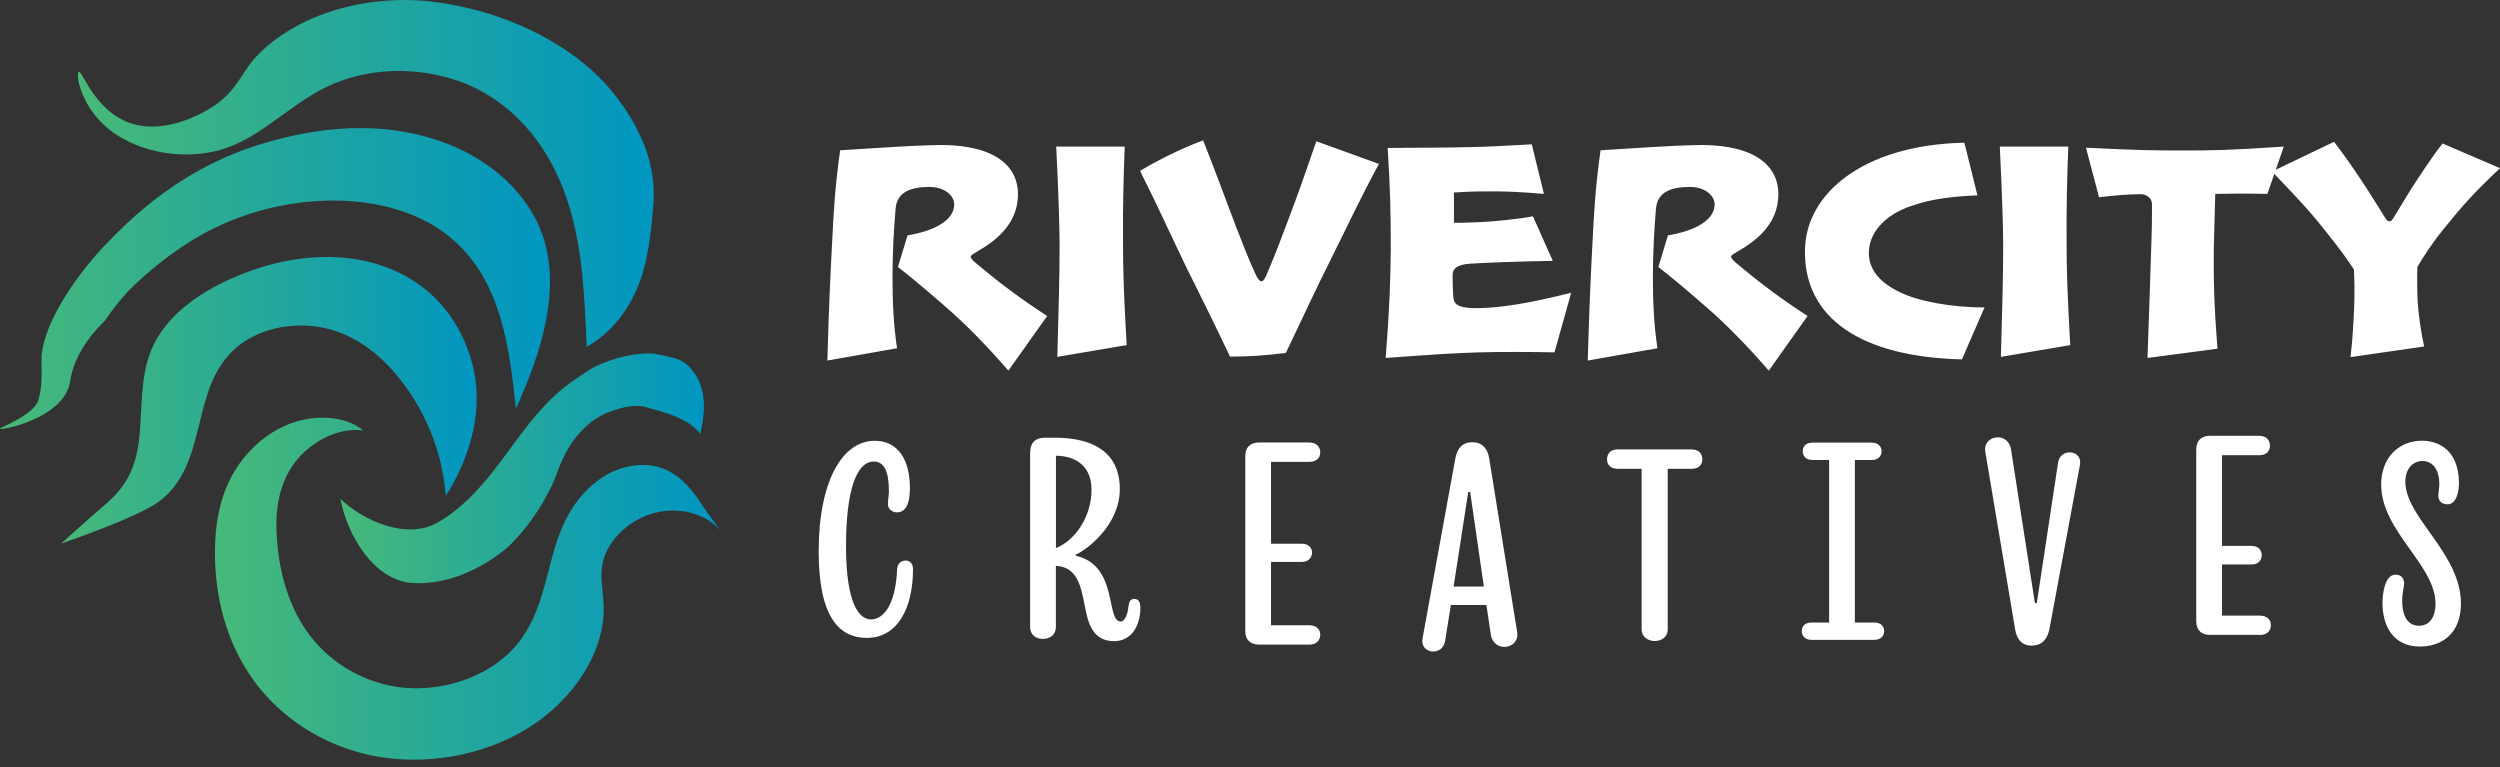 <svg width="316" height="97" viewBox="0 0 316 97" fill="none" xmlns="http://www.w3.org/2000/svg">
<rect x="0" y="0" width="316" height="97" fill="#333333" stroke="none"/>
<path d="M17.841 51.995C17.989 48.974 18.138 45.832 19.735 42.983C22.816 37.476 29.737 34.946 31.605 34.264C33.429 33.6 40.874 30.984 48.485 33.66C56.515 36.483 58.767 43.104 59.343 44.796C62.258 53.35 57.301 61.215 56.341 62.673C55.93 57.27 53.906 52.133 50.519 47.877C48.319 45.115 45.439 42.655 41.669 41.619C37.898 40.583 33.133 41.213 29.991 43.838C23.863 48.957 26.543 58.383 20.215 63.312C17.57 65.367 7.725 68.707 7.725 68.707C7.725 68.707 10.37 66.299 13.451 63.64C17.422 60.213 17.614 56.57 17.832 51.986L17.841 51.995Z" fill="url(#paint0_linear_547_2)"/>
<path d="M5.264 45.15C5.238 45.486 5.238 45.823 5.238 45.823C5.238 46.082 5.246 46.298 5.264 46.453C5.264 46.471 5.264 46.505 5.264 46.505C5.264 47.204 5.264 47.895 5.211 48.594C5.211 48.594 5.133 49.587 4.862 50.554C4.295 52.487 -0.069 54.032 0.001 54.196C0.088 54.395 6.547 53.238 8.45 49.518C8.895 48.646 8.773 48.275 9.095 47.066C9.584 45.271 10.719 43.009 13.302 40.488C13.913 39.573 14.812 38.339 16.043 36.975C16.043 36.975 20.669 32.011 26.953 28.895C37.034 23.906 50.222 23.975 57.414 30.432C63.349 35.723 64.414 43.959 65.208 51.667C68.394 44.632 70.847 36.932 68.717 30.147C66.893 24.415 61.822 19.935 55.485 17.785C46.556 14.755 38.195 16.801 34.625 17.742C23.122 20.789 16.418 27.73 13.093 31.174C13.093 31.174 5.779 38.753 5.238 45.141L5.264 45.15Z" fill="url(#paint1_linear_547_2)"/>
<path d="M9.942 9.11C9.549 9.308 10.16 13.34 13.608 16.206C16.898 18.951 22.223 20.245 27.198 19.115C32.373 17.932 36.1 13.642 40.822 11.216C47.272 7.901 55.302 8.445 60.958 11.587C66.605 14.729 70.096 20.099 71.876 25.839C73.666 31.58 73.91 37.735 74.154 43.838C77.393 42.016 79.583 38.978 80.77 35.87C81.957 32.762 82.254 29.56 82.551 26.392C82.76 24.087 82.551 22.844 82.507 22.524C82.141 19.538 81.102 17.466 80.395 16.093C80.02 15.36 78.344 12.2 75.115 9.17C72.549 6.762 65.968 1.764 55.119 0.27C47.42 -0.791 38.343 1.254 32.757 6.77C30.392 9.11 30.104 11.57 26.491 13.745C25.391 14.41 21.489 16.559 17.649 15.869C12.211 14.893 10.44 8.842 9.951 9.084L9.942 9.11Z" fill="url(#paint2_linear_547_2)"/>
<path d="M88.512 54.852C89.106 52.349 89.289 49.69 88.041 47.558C87.36 46.453 86.514 45.538 85.038 45.219C84.096 45.012 82.909 44.64 81.905 44.666C79.671 44.727 77.524 45.288 75.446 46.237C74.469 46.686 73.648 47.334 72.776 47.912C72.409 48.154 72.051 48.413 71.702 48.672C68.761 50.916 66.631 53.791 64.562 56.605C62.005 60.092 59.334 63.709 55.38 66.014C51.427 68.328 45.849 65.79 43.03 63.053C43.912 67.809 47.342 73.239 51.854 73.662C58.008 74.232 63.384 69.993 64.624 68.742C68.473 64.831 70.14 60.481 70.14 60.481C70.864 58.59 71.763 55.767 74.626 53.419C74.931 53.169 75.281 52.945 75.665 52.729C75.691 52.72 75.726 52.686 75.752 52.677C75.944 52.539 76.136 52.418 76.354 52.332C76.564 52.228 76.773 52.151 76.991 52.081C77.026 52.09 77.044 52.081 77.061 52.056C78.588 51.486 80.255 51.072 81.643 51.46C84.34 52.22 86.95 52.85 88.512 54.844V54.852Z" fill="url(#paint3_linear_547_2)"/>
<path d="M89.141 64.408C87.212 61.43 84.829 58.15 79.933 58.875C78.108 59.143 76.406 59.989 75.01 61.18C71.257 64.374 70.253 68.587 69.215 72.618C68.394 75.812 67.425 79.135 65.034 81.828C61.743 85.532 56.07 87.405 51.095 86.93C46.12 86.455 41.904 83.866 39.242 80.413C36.58 76.951 35.367 72.687 35.018 68.353C34.773 65.28 34.992 61.991 36.816 59.108C38.64 56.225 42.437 53.929 45.919 54.412C43.563 52.461 39.548 52.332 36.275 53.704C33.002 55.086 30.488 57.753 29.057 60.627C27.634 63.511 27.198 66.592 27.171 69.588C27.119 75.423 28.603 81.164 31.963 85.868C35.323 90.573 40.639 94.19 47.028 95.502C53.408 96.805 60.844 95.675 66.683 92.066C72.522 88.467 76.502 82.355 76.302 76.546C76.241 74.741 75.804 72.972 76.18 71.15C76.764 68.345 79.435 65.738 82.621 64.866C85.807 63.994 89.307 64.909 91.043 67.076" fill="url(#paint4_linear_547_2)"/>
<path d="M127.457 46.842C124.812 43.794 122.194 41.11 119.724 38.952C117.577 37.078 115.29 35.128 113.501 33.746L114.714 29.75C117.97 29.215 120.614 27.911 120.614 25.822C120.614 24.76 119.436 23.629 117.498 23.629C115.168 23.629 113.387 24.234 113.204 26.357C112.776 31.243 112.523 38.46 113.387 44.019L104.581 45.573C104.764 38.848 104.973 34.498 105.192 30.389C105.375 26.884 105.515 23.88 106.195 18.994C111.424 18.674 114.923 18.424 117.682 18.355C124.978 18.036 128.67 20.513 128.67 24.553C128.67 28.593 125.38 30.708 123.556 31.77C123.198 31.985 122.735 32.227 122.7 32.408C122.665 32.693 123.128 33.047 123.311 33.22C126.567 35.948 129.002 37.752 132.362 39.944L127.457 46.85V46.842ZM133.645 45.107C133.828 38.883 133.933 34.523 133.933 30.95C133.933 29.284 133.828 25.036 133.506 18.528H142.164C142.024 21.929 141.911 26.633 141.946 30.104C141.946 34.385 142.05 37.148 142.408 43.622L133.645 45.107ZM168.252 32.719C166.21 36.751 165.101 39.263 162.526 44.614C159.629 44.968 157.839 45.072 155.474 45.072C152.969 39.798 151.826 37.571 149.967 33.816C148.073 29.922 146.563 26.487 144.101 21.601C146.318 20.254 149.539 18.666 152.079 17.742C153.729 21.92 154.654 24.501 156.19 28.541C157.01 30.665 157.726 32.503 158.59 34.42C159.018 35.378 159.236 35.551 159.445 35.551C159.698 35.551 159.873 35.266 160.196 34.489C160.982 32.685 162.02 29.991 162.806 27.868C164.202 24.156 164.813 22.421 166.384 17.854L174.292 20.72C171.569 25.779 170.067 29.111 168.243 32.719H168.252ZM196.479 44.537C192.83 44.468 189.819 44.468 186.956 44.537C183.771 44.64 181.946 44.753 175.147 45.245C175.645 39.021 175.758 35.438 175.793 31.373C175.793 27.514 175.758 24.156 175.4 18.7C180.41 18.666 182.915 18.666 185.603 18.597C187.82 18.562 189.758 18.459 193.616 18.243L195.152 24.51C192.254 24.259 190.107 24.156 187.82 24.191C186.284 24.191 184.853 24.259 183.779 24.329V28.153C184.355 28.187 186.249 28.118 186.93 28.084C188.684 28.015 191.94 27.695 193.764 27.341L196.269 32.969C191.041 33.073 188.327 33.185 185.891 33.324C184.102 33.427 183.605 33.997 183.605 34.808C183.605 35.62 183.64 36.897 183.709 37.605C183.779 38.563 184.53 38.986 186.895 38.952C189.758 38.883 193.118 38.382 198.6 37.001L196.487 44.537H196.479ZM223.571 46.842C220.926 43.794 218.308 41.11 215.837 38.952C213.69 37.078 211.404 35.128 209.614 33.746L210.828 29.75C214.083 29.215 216.728 27.911 216.728 25.822C216.728 24.76 215.549 23.629 213.612 23.629C211.281 23.629 209.501 24.234 209.318 26.357C208.89 31.243 208.637 38.46 209.501 44.019L200.694 45.573C200.878 38.848 201.087 34.498 201.305 30.389C201.489 26.884 201.628 23.88 202.309 18.994C207.537 18.674 211.037 18.424 213.795 18.355C221.092 18.036 224.784 20.513 224.784 24.553C224.784 28.593 221.493 30.708 219.669 31.77C219.311 31.985 218.849 32.227 218.814 32.408C218.779 32.693 219.241 33.047 219.425 33.22C222.68 35.948 225.115 37.752 228.476 39.944L223.571 46.85V46.842ZM247.974 45.426C235.275 45.107 227.935 40.255 228.153 31.485C228.292 24.622 235.31 18.32 248.297 18.036L249.947 24.691C245.513 24.872 243.331 25.433 241.681 26.003C238.496 27.03 236.453 29.154 236.244 31.528C235.956 34.463 238.356 36.31 241.254 37.407C242.903 38.011 246.298 38.857 250.846 38.857L247.983 45.435L247.974 45.426ZM252.914 45.107C253.098 38.883 253.202 34.523 253.202 30.95C253.202 29.284 253.098 25.036 252.775 18.528H261.433C261.293 21.929 261.18 26.633 261.215 30.104C261.215 34.385 261.319 37.148 261.677 43.622L252.914 45.107ZM286.622 24.51C283.541 24.441 281.717 24.475 280.006 24.51C279.936 26.487 279.902 29.18 279.823 31.519C279.788 35.516 279.858 38.529 280.286 44.079L271.444 45.245C271.697 38.347 271.767 35.689 271.907 31.476C272.011 28.826 272.011 27.367 272.011 25.813C272.011 24.967 271.226 24.544 270.615 24.544C269.009 24.544 267.001 24.726 265.317 24.933L263.667 18.666C270.467 19.02 272.683 19.02 275.974 19.02C279.264 19.02 281.516 19.02 288.673 18.528L286.596 24.51H286.622ZM308.739 29.111C307.343 30.846 306.234 32.581 305.553 33.746C305.518 34.592 305.518 36.543 305.588 38.063C305.658 39.409 306.016 42.059 306.409 43.794L297.105 45.141C297.358 43.018 297.497 40.644 297.567 38.736C297.637 37.07 297.602 35.197 297.532 34.066C296.747 32.788 295.42 31.053 293.954 29.215C291.519 26.133 289.983 24.648 287.19 21.678L295.027 17.923C296.598 20.012 297.497 21.281 299.391 24.191C299.854 24.898 300.753 26.383 301.434 27.445C301.687 27.833 301.792 27.98 302.045 27.98C302.263 27.98 302.368 27.799 302.621 27.41C303.336 26.245 304.305 24.613 304.733 23.94C305.876 22.171 307.596 19.555 308.739 18.139L316.001 21.256C312.492 24.588 311.349 25.891 308.739 29.111ZM114.443 70.848C114.923 70.848 115.404 71.159 115.404 71.927C115.404 76.96 113.396 80.629 109.582 80.629C106.091 80.629 103.481 78.047 103.481 69.691C103.481 60.714 106.536 55.716 110.551 55.716C113.606 55.716 115.011 58.236 115.011 61.689C115.011 63.614 114.531 64.762 113.361 64.762C112.803 64.762 112.235 64.374 112.235 63.718C112.235 63.122 112.357 62.561 112.357 62.112C112.357 59.531 111.755 58.34 110.429 58.34C108.342 58.34 106.937 61.767 106.937 69.035C106.937 76.304 108.587 78.298 110.106 78.298C111.467 78.298 113.195 76.796 113.396 71.936C113.44 71.271 113.876 70.857 114.443 70.857V70.848ZM130.224 57.149C130.224 56.277 130.582 55.327 132.109 55.327H133.357C138.376 55.327 141.544 57.321 141.544 61.827C141.544 66.333 137.451 69.45 135.967 70.114V70.252C141.387 71.409 139.737 78.565 141.666 78.565C142.146 78.565 142.548 77.659 142.626 76.71C142.705 76.114 142.827 75.7 143.386 75.7C144.032 75.7 144.145 76.33 144.145 76.813C144.145 78.98 143.098 81.043 140.811 81.043C138.524 81.043 137.756 79.368 137.355 77.719C136.709 74.957 136.63 71.677 133.462 71.53V79.256C133.462 80.266 132.703 80.758 131.812 80.758C130.922 80.758 130.206 80.231 130.206 79.256V57.14L130.224 57.149ZM133.471 69.277C135.801 68.371 137.966 65.401 137.966 61.905C137.966 58.409 135.312 57.606 133.471 57.606V69.277ZM165.476 81.475H159.131C158.171 81.475 157.403 80.983 157.403 79.722V57.675C157.403 56.415 158.171 55.931 159.131 55.931H165.476C166.48 55.931 166.882 56.562 166.882 57.192C166.882 57.788 166.48 58.383 165.476 58.383H160.659V68.725H164.516C165.442 68.725 165.843 69.286 165.843 69.838C165.843 70.434 165.442 71.029 164.516 71.029H160.659V79.032H165.476C166.48 79.032 166.882 79.627 166.882 80.223C166.882 80.853 166.48 81.483 165.476 81.483V81.475ZM179.808 80.706L183.945 57.995C184.189 56.596 184.905 55.897 186.11 55.897C187.314 55.897 188.039 56.665 188.239 57.96L191.774 79.938C192.097 82.036 188.842 82.597 188.44 80.214L187.881 76.476H183.387L182.662 81.017C182.339 83.011 179.45 82.657 179.808 80.706ZM183.744 74.137H187.559L185.83 62.19H185.586L183.736 74.137H183.744ZM213.813 56.803C214.816 56.803 215.174 57.434 215.174 58.064C215.174 58.659 214.816 59.255 213.813 59.255H210.801V79.524C210.801 80.568 209.955 81.026 209.152 81.026C208.349 81.026 207.502 80.534 207.502 79.524V59.255H204.491C203.487 59.255 203.129 58.659 203.129 58.064C203.129 57.434 203.487 56.803 204.491 56.803H213.804H213.813ZM228.991 80.879C228.109 80.879 227.743 80.318 227.743 79.765C227.743 79.213 228.1 78.686 228.991 78.686H231.199V58.141H229.113C228.188 58.141 227.865 57.58 227.865 57.028C227.865 56.501 228.188 55.949 229.113 55.949H236.584C237.466 55.949 237.832 56.51 237.832 57.028C237.832 57.589 237.474 58.141 236.584 58.141H234.454V78.686H236.907C237.789 78.686 238.155 79.213 238.155 79.765C238.155 80.318 237.797 80.879 236.907 80.879H228.999H228.991ZM260.141 58.478C260.42 56.553 263.275 56.872 262.908 58.754L259.05 79.506C258.771 80.905 258.003 81.604 256.798 81.604C255.594 81.604 254.913 80.836 254.712 79.541L250.942 57.105C250.584 55.008 253.831 54.447 254.197 56.829L257.209 76.226H257.453L260.141 58.478ZM285.636 80.249H279.334C278.374 80.249 277.606 79.757 277.606 78.505V56.838C277.606 55.578 278.374 55.086 279.334 55.086H285.557C286.561 55.086 286.919 55.716 286.919 56.346C286.919 56.941 286.561 57.537 285.557 57.537H280.862V69.001H284.597C285.522 69.001 285.88 69.597 285.88 70.158C285.88 70.753 285.522 71.349 284.597 71.349H280.862V77.814H285.636C286.64 77.814 287.041 78.41 287.041 79.006C287.041 79.636 286.64 80.266 285.636 80.266V80.249ZM308.207 62.639C308.207 62.328 308.329 61.663 308.329 61.171C308.329 59.246 307.404 58.271 306.199 58.271C305.073 58.271 304.035 59.143 304.035 60.895C304.035 65.436 311.061 69.907 311.061 76.304C311.061 80.076 308.652 81.725 305.885 81.725C302.507 81.725 301.146 79.135 301.146 76.2C301.146 74.974 301.469 72.635 302.795 72.635C303.476 72.635 303.878 73.058 303.878 73.749C303.878 74.241 303.633 74.94 303.633 75.915C303.633 77.348 304.035 79.092 305.763 79.092C307.168 79.092 307.849 77.901 307.849 76.33C307.849 71.366 300.98 67.171 300.98 61.232C300.98 57.805 303.267 55.707 306.121 55.707C307.927 55.707 310.738 56.579 310.816 61.016C310.816 62.242 310.459 63.744 309.368 63.744C308.687 63.744 308.207 63.398 308.207 62.63V62.639Z" fill="white"/>
<defs>
<linearGradient id="paint0_linear_547_2" x1="7.734" y1="50.597" x2="60.26" y2="50.597" gradientUnits="userSpaceOnUse">
<stop stop-color="#47B978"/>
<stop offset="1" stop-color="#0096C1"/>
</linearGradient>
<linearGradient id="paint1_linear_547_2" x1="0.001" y1="35.205" x2="69.529" y2="35.205" gradientUnits="userSpaceOnUse">
<stop stop-color="#47B978"/>
<stop offset="1" stop-color="#0096C1"/>
</linearGradient>
<linearGradient id="paint2_linear_547_2" x1="9.837" y1="21.929" x2="82.629" y2="21.929" gradientUnits="userSpaceOnUse">
<stop stop-color="#47B978"/>
<stop offset="1" stop-color="#0096C1"/>
</linearGradient>
<linearGradient id="paint3_linear_547_2" x1="43.03" y1="59.194" x2="88.975" y2="59.194" gradientUnits="userSpaceOnUse">
<stop stop-color="#47B978"/>
<stop offset="1" stop-color="#0096C1"/>
</linearGradient>
<linearGradient id="paint4_linear_547_2" x1="27.171" y1="74.405" x2="91.035" y2="74.405" gradientUnits="userSpaceOnUse">
<stop stop-color="#47B978"/>
<stop offset="1" stop-color="#0096C1"/>
</linearGradient>
</defs>
</svg>
